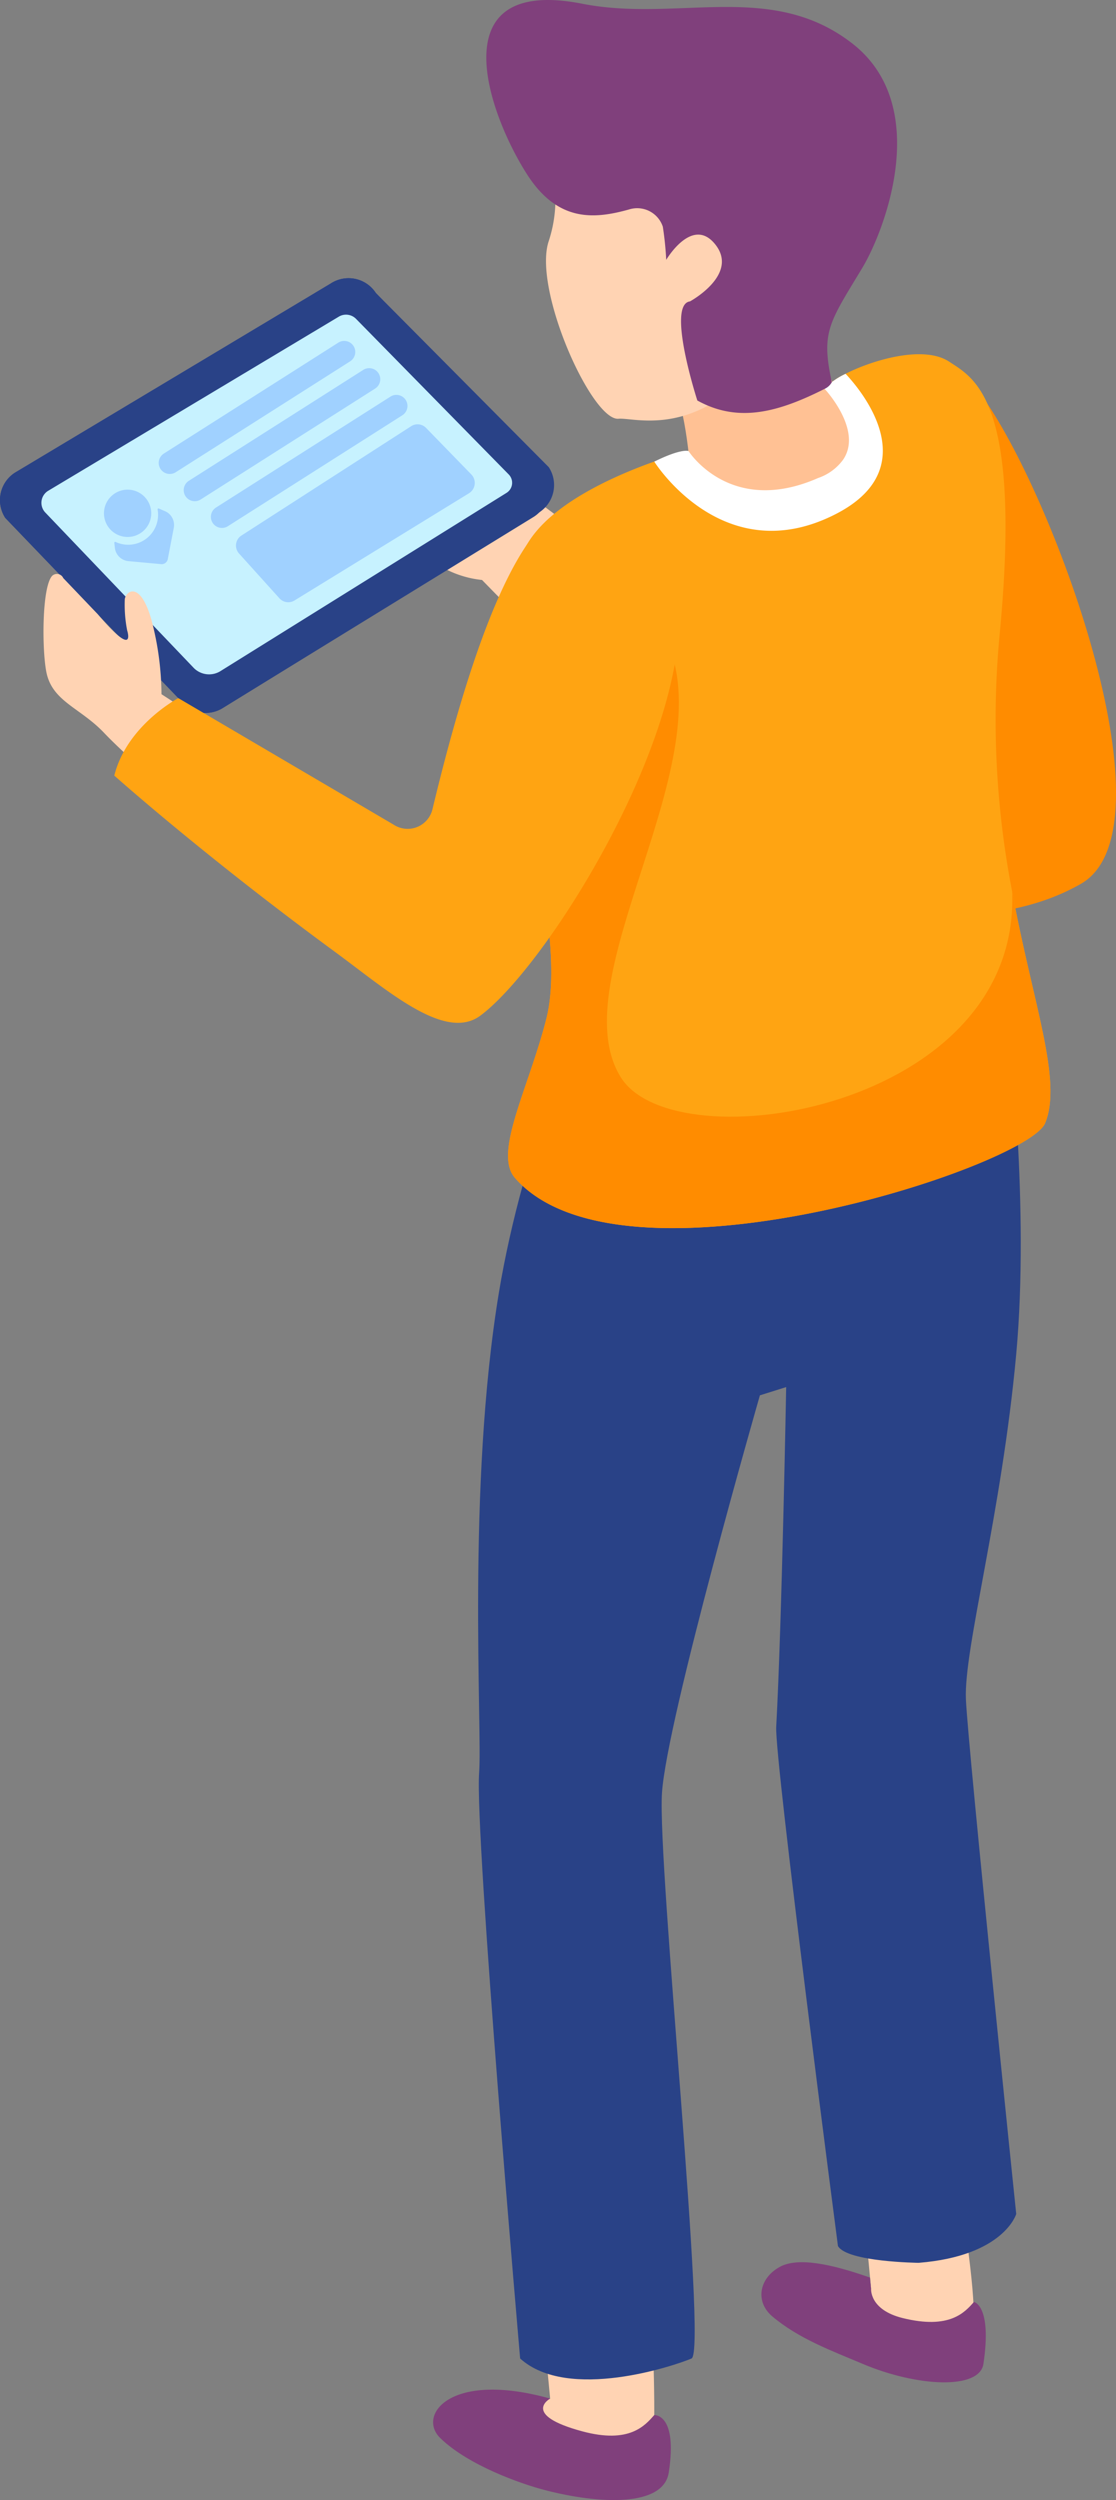 <svg xmlns="http://www.w3.org/2000/svg" width="94" height="210.413" viewBox="0 0 94 210.413">
  <rect x="0" y="0" width="94" height="210.413" fill="#808080" stroke="none"/>
  <g id="グループ_153" data-name="グループ 153" transform="translate(-1356.672 -525.88)">
    <g id="グループ_152" data-name="グループ 152" transform="translate(1356.672 525.88)">
      <g id="グループ_145" data-name="グループ 145" transform="translate(36.48 86.697)">
        <g id="グループ_144" data-name="グループ 144" transform="translate(0 94.499)">
          <g id="グループ_142" data-name="グループ 142" transform="translate(27.651)">
            <path id="パス_328" data-name="パス 328" d="M1511.35,901.934s1.455,8.688.995,10.684-12.068-.487-11.906-1.3c.086-.429,2.453-1.983,3.326-2.237l-1.056-11.167Z" transform="translate(-1494.549 -897.917)" fill="#ffd3b3"/>
            <path id="パス_329" data-name="パス 329" d="M1500.244,921.5c3.979.985,5.237-.491,6.007-1.355,0,0,1.531.275.8,5.209-.327,2.2-5.574,1.948-10.179,0-2.64-1.116-5.391-2.123-7.606-3.993-1.438-1.215-1.147-3.174.608-4.155,1.533-.858,4.363-.259,7.627.889-.005.181.122,1.211.089.936C1497.588,919.025,1497.419,920.8,1500.244,921.5Z" transform="translate(-1488.347 -907.6)" fill="#80407c"/>
          </g>
          <g id="グループ_143" data-name="グループ 143" transform="translate(0 9.406)">
            <path id="パス_330" data-name="パス 330" d="M1456.841,921.707s.464,9.607,0,11.622-12.087-1.75-11.923-2.568c.087-.433,2.476-2,3.358-2.258l-1.066-11.273Z" transform="translate(-1438.418 -917.229)" fill="#ffd3b3"/>
            <path id="パス_331" data-name="パス 331" d="M1444.137,942.335c3.995,1.076,5.287-.5,6.064-1.369,0,0,1.99-.137,1.221,4.84-.448,2.9-5.817,2.692-10.532,1.448-1.948-.514-6.346-2.054-8.709-4.346-1.977-1.917.81-5.692,9.251-3.328C1441.432,939.58,1438.942,940.935,1444.137,942.335Z" transform="translate(-1431.573 -928.307)" fill="#80407c"/>
          </g>
        </g>
        <path id="パス_332" data-name="パス 332" d="M1484.058,703.888s1.764,14.839.627,27.271c-1.227,13.419-4.431,24.83-4.238,29.064s4.238,43.308,4.238,43.308-1.031,3.529-8.216,4.108c0,0-6.031-.066-6.8-1.413,0,0-5.346-40.941-5.2-43.693.481-8.846.839-28.6.839-28.6l-2.213.694s-7.865,27.333-8.25,33.492,3.838,46.994,2.491,47.572-10.394,3.657-14.436,0c0,0-3.838-44.107-3.454-49.3.275-3.709-1.047-24,1.667-40.422,1.009-6.105,2.924-12.752,4.2-15.452Z" transform="translate(-1435.569 -703.888)" fill="#294287"/>
      </g>
      <g id="グループ_150" data-name="グループ 150" transform="translate(0 23.418)">
        <path id="パス_333" data-name="パス 333" d="M1447.24,615.51s-11.723-7.906-16.22-12.117c0,0-5.331.167-7.046,2.516,0,0,3.084,6.471,4.282,7.369a8.606,8.606,0,0,0,3.54,1.175l8.047,8.223Z" transform="translate(-1391.195 -589.059)" fill="#ffd3b3"/>
        <path id="パス_334" data-name="パス 334" d="M1509.622,589.772s.421-.16,1.668-.68c1.312-.547,3.591-2.067,6.8,2.549,6.033,8.679,16.057,36.132,8.086,40.7-6.636,3.8-14.781,2.382-14.781,2.382Z" transform="translate(-1435.13 -581.373)" fill="#ff8c00"/>
        <path id="パス_335" data-name="パス 335" d="M1447.732,643.027c-1.486,5.859-4.489,11.3-2.641,13.4,8.977,10.263,43.154-.955,44.655-4.62,1.479-3.6-1.054-10.109-2.779-19.487a75.945,75.945,0,0,1-1.071-21.45c1.94-19.933-2.117-21.742-4.219-23.136-2.163-1.44-6.482-.139-8.738,1.008a6.176,6.176,0,0,0-1.162.7s.462,1.078.808,1.732c.678,1.309,1.417,3.172.154,4.781a5.165,5.165,0,0,1-1.632,1.316c-.162.093-.331.17-.5.246-4.558,2.163-10.425.855-10.91-2.294l-.031.008c-.192.054-1.309.354-2.841.9-3.357,1.194-8.707,3.542-10.7,6.945-2.864,4.882-1.424,13.4.1,21.7C1447.5,631.786,1448.848,638.631,1447.732,643.027Z" transform="translate(-1401.714 -580.703)" fill="#ffa412"/>
        <path id="パス_336" data-name="パス 336" d="M1445.122,680.982c8.977,10.263,43.154-.955,44.655-4.62,1.479-3.6-1.054-10.109-2.779-19.487.724,18.332-28.389,22.944-32.96,15.637-5.2-8.307,8.854-26.672,3.752-36.939-1.647-3.315-7.663,7.69-11.535,13.765,1.278,7,2.625,13.843,1.509,18.239C1446.277,673.437,1443.274,678.88,1445.122,680.982Z" transform="translate(-1401.744 -605.254)" fill="#ff8c00"/>
        <g id="グループ_149" data-name="グループ 149">
          <g id="グループ_147" data-name="グループ 147">
            <path id="パス_337" data-name="パス 337" d="M1401.65,594.03l-26.162,16.07a2.744,2.744,0,0,1-3.8-.8l-14.573-15.165a2.744,2.744,0,0,1,.8-3.8l26.613-15.931a2.744,2.744,0,0,1,3.8.8l14.123,15.026A2.744,2.744,0,0,1,1401.65,594.03Z" transform="translate(-1356.672 -573.962)" fill="#294287"/>
            <path id="パス_338" data-name="パス 338" d="M1402.092,593.666l-26.6,16.434a2.744,2.744,0,0,1-3.8-.8l-14.573-15.165a2.744,2.744,0,0,1,.8-3.8l26.613-15.931a2.744,2.744,0,0,1,3.8.8l14.564,14.661A2.744,2.744,0,0,1,1402.092,593.666Z" transform="translate(-1356.672 -573.962)" fill="#294287"/>
            <path id="パス_339" data-name="パス 339" d="M1376.689,610.014l-12.523-13.1a1.184,1.184,0,0,1,.246-1.837l24.472-14.651a1.183,1.183,0,0,1,1.473.207l12.838,13.071a1,1,0,0,1-.185,1.553l-24.141,15.03A1.822,1.822,0,0,1,1376.689,610.014Z" transform="translate(-1360.347 -577.192)" fill="#c7f2ff"/>
            <path id="パス_340" data-name="パス 340" d="M1404.567,591.217l-14.694,9.336a.932.932,0,0,1-1.114-.086h0a.932.932,0,0,1,.115-1.486l14.694-9.336a.931.931,0,0,1,1.139.11h0A.931.931,0,0,1,1404.567,591.217Z" transform="translate(-1372.969 -581.932)" fill="#a0d1ff"/>
            <path id="パス_341" data-name="パス 341" d="M1409.269,595.835l-14.694,9.336a.931.931,0,0,1-1.114-.086h0a.932.932,0,0,1,.115-1.487l14.694-9.335a.932.932,0,0,1,1.14.11h0A.931.931,0,0,1,1409.269,595.835Z" transform="translate(-1375.381 -584.301)" fill="#a0d1ff"/>
            <path id="パス_342" data-name="パス 342" d="M1400.247,586.508l-14.694,9.336a.932.932,0,0,1-1.114-.086h0a.931.931,0,0,1,.115-1.486l14.694-9.336a.931.931,0,0,1,1.139.11h0A.932.932,0,0,1,1400.247,586.508Z" transform="translate(-1370.753 -579.516)" fill="#a0d1ff"/>
            <path id="パス_343" data-name="パス 343" d="M1402.4,614.034l14.7-9.026a1.02,1.02,0,0,0,.2-1.581l-3.811-3.917a1,1,0,0,0-1.262-.144l-14.292,9.2a1,1,0,0,0-.2,1.515l3.4,3.767A1,1,0,0,0,1402.4,614.034Z" transform="translate(-1377.599 -586.911)" fill="#a0d1ff"/>
            <g id="グループ_146" data-name="グループ 146" transform="translate(8.757 17.793)">
              <path id="パス_344" data-name="パス 344" d="M1378.218,611.267a1.991,1.991,0,1,1-2.792-.357A1.99,1.99,0,0,1,1378.218,611.267Z" transform="translate(-1374.652 -610.494)" fill="#a0d1ff"/>
              <path id="パス_345" data-name="パス 345" d="M1380.707,613.972l-.516-.223a.076.076,0,0,0-.106.079,2.516,2.516,0,0,1-3.544,2.731.076.076,0,0,0-.1.079l.044.411a1.268,1.268,0,0,0,1.145,1.128l2.8.257a.53.53,0,0,0,.507-.393l.512-2.665A1.268,1.268,0,0,0,1380.707,613.972Z" transform="translate(-1375.568 -612.161)" fill="#a0d1ff"/>
            </g>
          </g>
          <g id="グループ_148" data-name="グループ 148" transform="translate(3.664 18.847)">
            <path id="パス_346" data-name="パス 346" d="M1364.48,633.509c.57,2.309,2.867,2.867,4.815,4.919,3.414,3.6,15.3,13.366,15.3,13.366l2.974-7.933-13.435-8.682a25,25,0,0,0-.865-6.329c-.921-3.171-2.1-2.4-2.225-1.681a11.264,11.264,0,0,0,.2,2.645s.808,2.488-2.484-1.373l-2.9-3.036a.584.584,0,0,0-.93-.192C1364.02,626.174,1364.063,631.821,1364.48,633.509Z" transform="translate(-1364.196 -619.017)" fill="#ffd3b3"/>
            <path id="パス_347" data-name="パス 347" d="M1419.271,613.5c-3.733-1.757-9.19-3.477-16.032,25a2.152,2.152,0,0,1-3.286,1.294l-18.123-10.643s-4.329,2.271-5.392,6.522c0,0,7.552,6.744,18.592,14.839,4.443,3.257,9.268,7.583,12.253,5.355C1414.584,650.418,1432.554,619.753,1419.271,613.5Z" transform="translate(-1370.475 -612.66)" fill="#ffa412"/>
          </g>
        </g>
      </g>
      <g id="グループ_151" data-name="グループ 151" transform="translate(40.961)">
        <path id="パス_348" data-name="パス 348" d="M1485.631,586.78s1.781,5.606,4.459,7.474c0,0-5.486,10.394-15.345,3.689,0,0-.34-5.907-1.432-8.084C1472.795,588.828,1485.631,586.78,1485.631,586.78Z" transform="translate(-1457.458 -557.119)" fill="#ffc194"/>
        <path id="パス_349" data-name="パス 349" d="M1469.827,597.87s5.844,9.354,15.406,4.35c7.537-3.958,1.863-10.517.708-11.741a6.173,6.173,0,0,0-1.162.7l-.608.562s3.25,3.449,1.571,5.952a4.34,4.34,0,0,1-2.071,1.54c-.023.008-.038.016-.062.023-7.424,3.248-10.91-2.294-10.91-2.294l-.031.008S1472.046,596.769,1469.827,597.87Z" transform="translate(-1455.678 -559.017)" fill="#fff"/>
        <path id="パス_350" data-name="パス 350" d="M1451.307,551.477a11.294,11.294,0,0,1,0,7.186c-1.283,4.106,3.671,15.089,5.9,14.885,1.278-.117,5.9,1.539,11.036-3.85S1474.661,544.8,1451.307,551.477Z" transform="translate(-1446.07 -538.305)" fill="#ffd3b3"/>
        <path id="パス_351" data-name="パス 351" d="M1455.643,544.959a2.277,2.277,0,0,0-2.866-1.444c-2.86.791-5.948,1.107-8.551-2.932-3.256-5.052-7.485-16.764,4.632-14.388,8.06,1.58,15.9-1.963,22.732,3.335,6.787,5.261,2.756,15.747.843,18.918-2.768,4.588-3.484,5.362-2.554,9.6a1.337,1.337,0,0,1-.612.563c-3.832,1.931-7.181,2.876-10.6,1.04l-.117-.063s-2.62-8.084-.619-8.341c0,0,4.246-2.3,2.064-4.876-1.923-2.272-4.066,1.38-4.066,1.38A27.076,27.076,0,0,0,1455.643,544.959Z" transform="translate(-1440.775 -525.88)" fill="#80407c"/>
      </g>
    </g>
  </g>
</svg>
